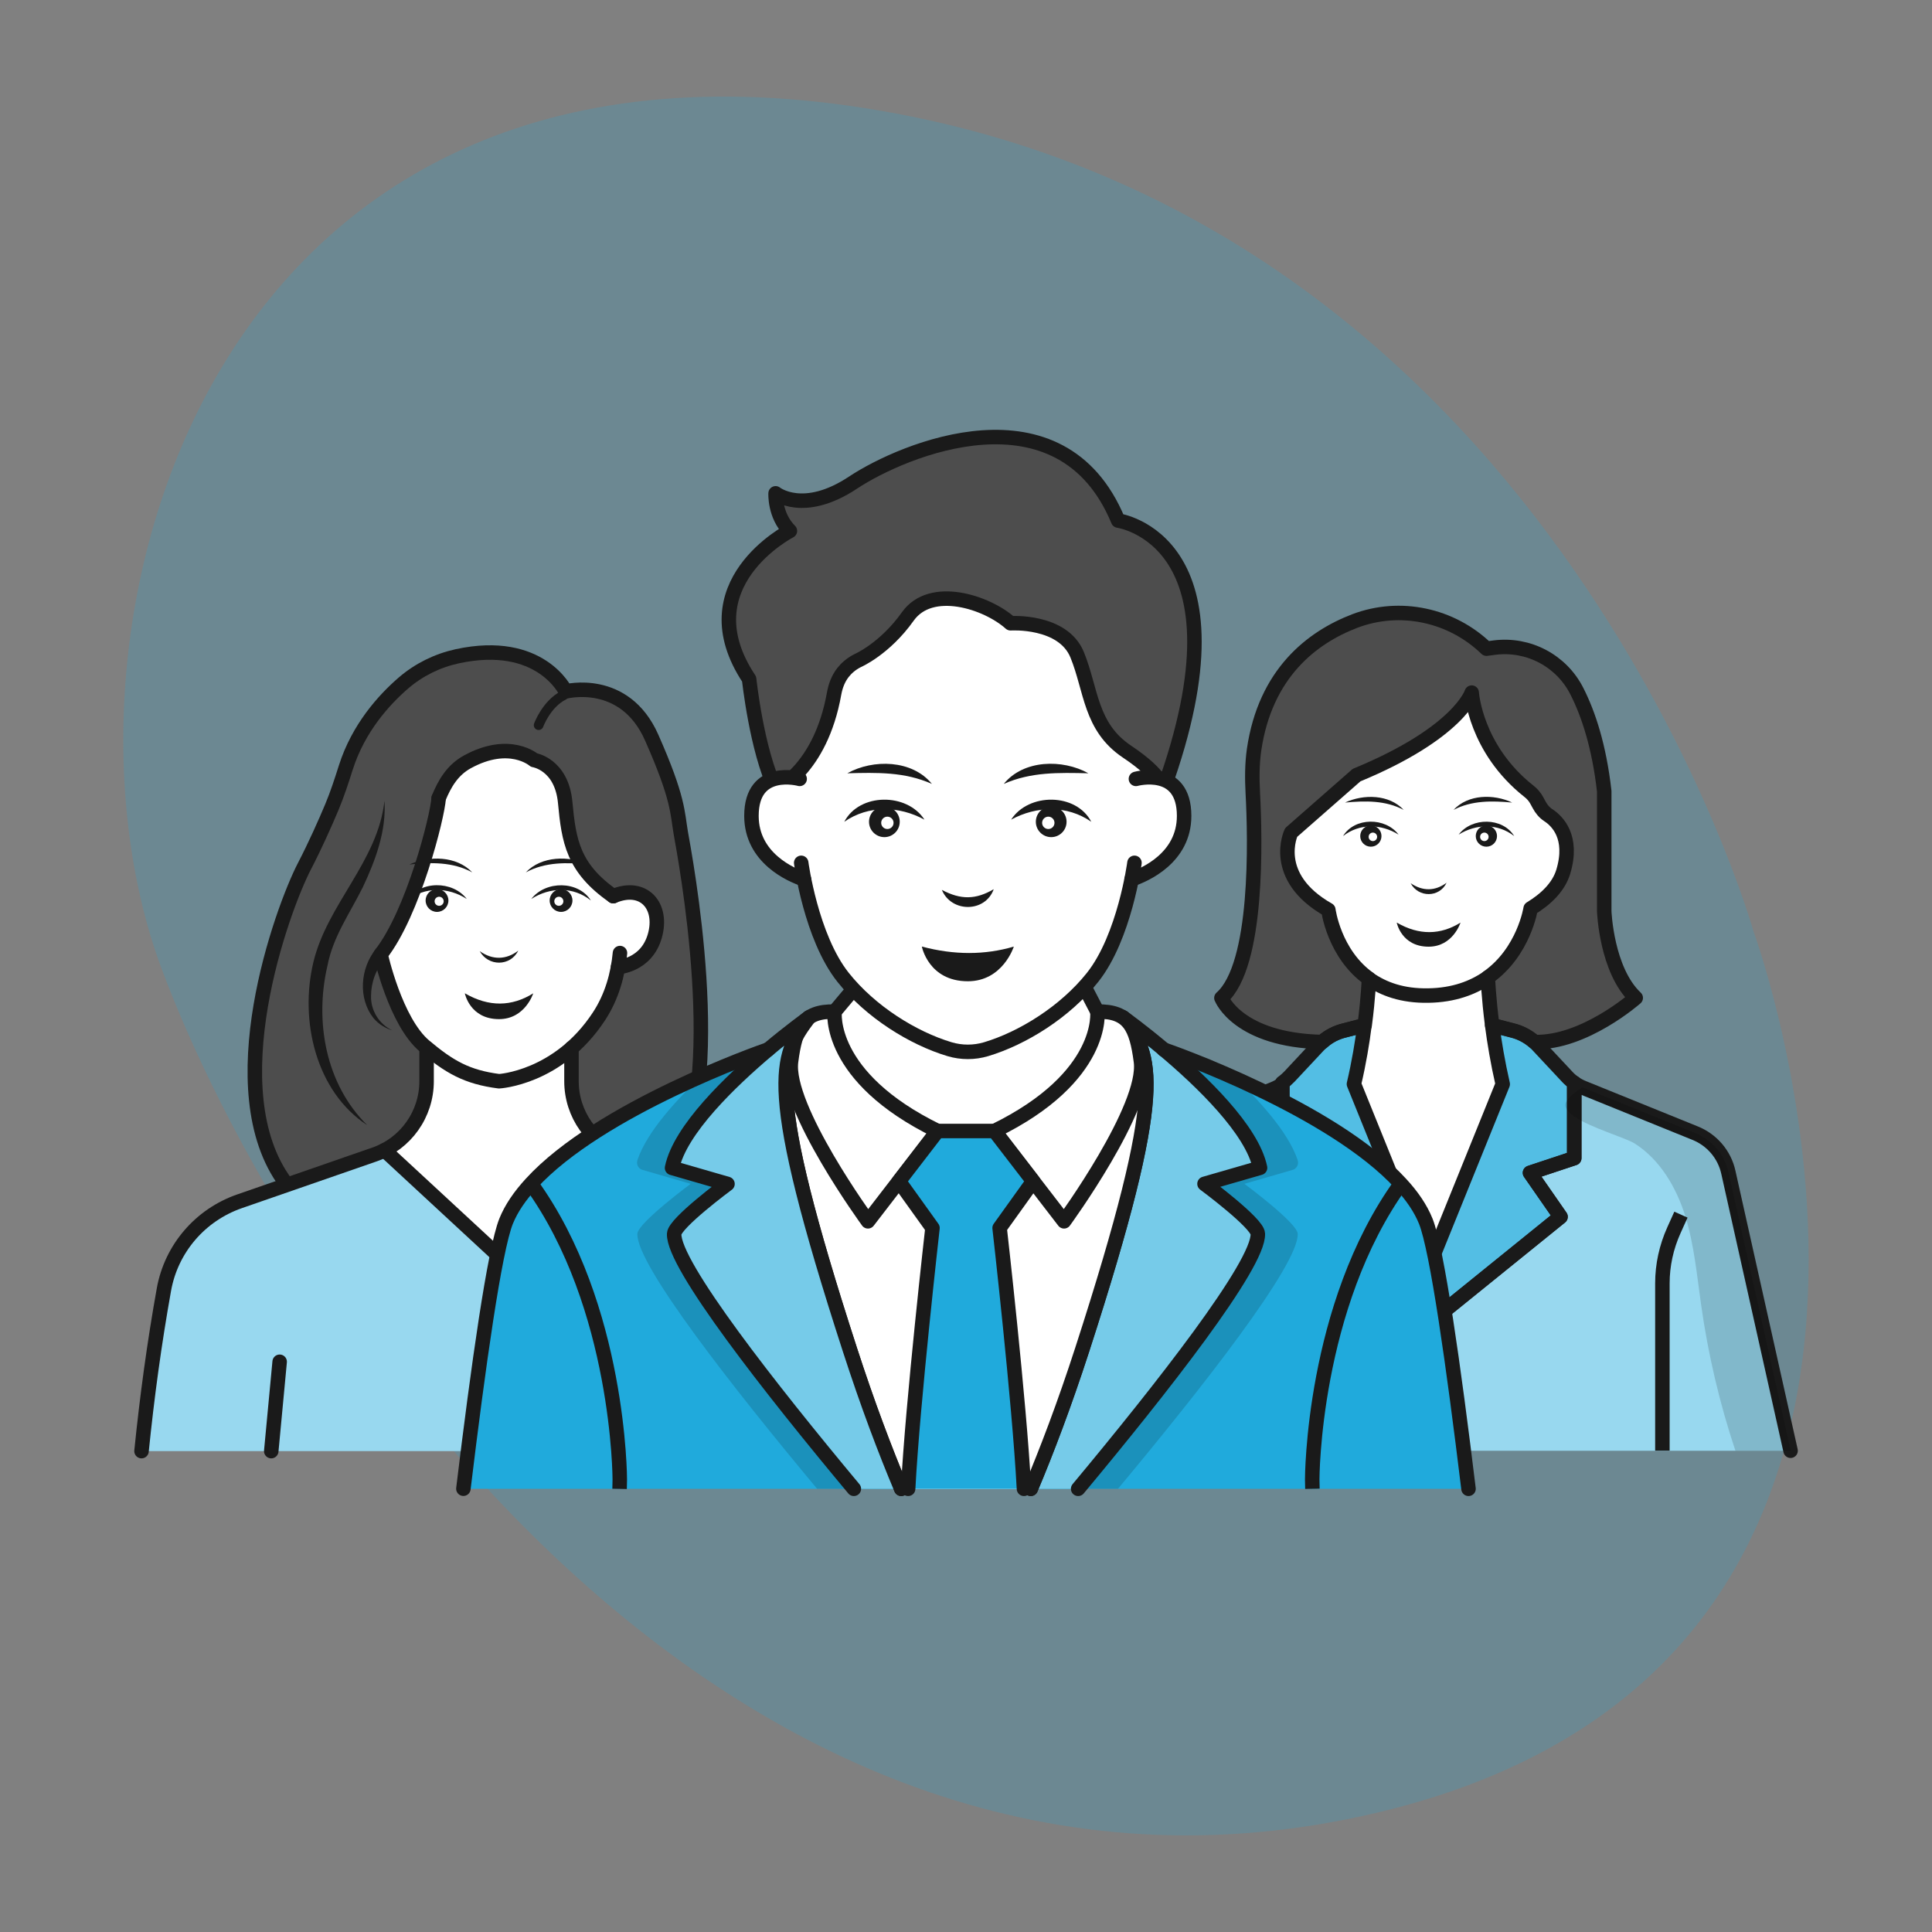 <?xml version="1.0" encoding="UTF-8"?>
<svg xmlns="http://www.w3.org/2000/svg" id="Layer_1" data-name="Layer 1" viewBox="0 0 200 200">
  <rect x="0" y="0" width="200" height="200" fill="#808080" stroke="none"/>
  <defs>
    <style>
      .cls-1, .cls-2, .cls-3 {
        fill: #20aadc;
      }

      .cls-4 {
        fill: #76cbe9;
      }

      .cls-4, .cls-5, .cls-6, .cls-7, .cls-8, .cls-3 {
        stroke-linecap: round;
        stroke-linejoin: round;
      }

      .cls-4, .cls-5, .cls-6, .cls-8, .cls-9, .cls-3 {
        stroke: #1a1a1a;
      }

      .cls-4, .cls-5, .cls-6, .cls-9, .cls-3 {
        stroke-width: 1.5px;
      }

      .cls-10, .cls-5, .cls-7 {
        fill: #fff;
      }

      .cls-11 {
        fill: #53bee4;
      }

      .cls-12 {
        fill: #4d4d4d;
      }

      .cls-6, .cls-8, .cls-9 {
        fill: none;
      }

      .cls-7 {
        stroke: #000;
      }

      .cls-13 {
        opacity: .15;
      }

      .cls-2 {
        opacity: .2;
      }

      .cls-9 {
        stroke-miterlimit: 10;
      }

      .cls-14 {
        fill: #f8e400;
      }

      .cls-15 {
        fill: #98d8ef;
      }

      .cls-16 {
        fill: #1a1a1a;
      }
    </style>
  </defs>
  <g>
    <path class="cls-2" d="m181.54,96.47S161.44,24.68,92.81,11.76C21.35-1.69,3.7,65.21,16.7,100.2c12.54,33.76,58.21,103.47,125.88,87.44,66.61-15.78,38.96-91.17,38.96-91.17Z"></path>
    <g>
      <g>
        <g>
          <path class="cls-10" d="m63.52,119.07l-10.7,12.06-13.02-12.06c2.65-1.35,4.36-4.09,4.36-7.14v-3.47c.09.07.17.14.25.21.16.13.31.25.46.36.51.4.99.75,1.49,1.06.13.08.26.16.39.24.14.08.27.16.41.24.15.08.31.16.46.24.14.06.28.13.42.19.48.21.99.38,1.54.53.12.04.25.06.38.09.52.12,1.08.22,1.69.3,0,0,.06,0,.17-.01.06,0,.12-.02.21-.03.09-.01.19-.02.32-.05.24-.04.52-.09.86-.18.1-.02.2-.05.31-.08.31-.09.64-.19.99-.32.21-.08.44-.16.66-.26.03-.01.05-.02.08-.04.13-.05.26-.11.39-.18.79-.36,1.66-.85,2.53-1.49.14-.11.29-.22.44-.34.18-.14.36-.29.55-.45v3.43c0,3.04,1.71,5.78,4.37,7.14Z"></path>
          <path class="cls-15" d="m88.68,150.22H14.64c.57-5.64,1.33-11.22,2.32-16.73.76-4.24,3.76-7.72,7.83-9.13l4.9-1.7,9.08-3.16c.36-.12.71-.27,1.04-.44l13.02,12.06,10.7-12.06c.33.17.67.32,1.02.44l5.07,1.77,8.91,3.09c4.06,1.41,7.06,4.89,7.83,9.13.99,5.51,1.75,11.09,2.32,16.73Z"></path>
          <path class="cls-12" d="m69.62,121.27l-5.07-1.77c-3.22-1.12-5.39-4.16-5.39-7.58v-3.43c.98-.86,1.95-1.94,2.84-3.29,1.06-1.61,1.67-3.37,1.98-5.1,0,0,2.92-.13,3.81-3.24.88-3.11-1.16-5.44-4.31-4.11-4.18-2.91-4.61-5.72-4.98-9.69-.37-3.97-3.23-4.4-3.23-4.4,0,0-2.52-2.21-6.9.19-1.34.74-2.25,1.93-2.87,3.24-.64,3.5-3.14,12.93-6.11,16.69,0,0,1.54,6.94,4.55,9.48.08.06.15.12.22.18v3.47c0,3.42-2.17,6.46-5.4,7.58l-9.08,3.16c-7.13-9.66-.45-28.59,1.82-32.97,1.16-2.24,2.16-4.48,2.85-6.14.56-1.34,1.02-2.72,1.45-4.11,1.29-4.09,3.97-7.01,5.97-8.75,1.59-1.37,3.51-2.31,5.55-2.75,8.64-1.89,11.23,3.64,11.23,3.64,0,0,6.09-1.59,8.9,4.77s2.65,7.78,3.02,9.9c.37,2.11,4.89,26.16-.85,35.02Z"></path>
          <path class="cls-10" d="m67.79,96.88c-.88,3.11-3.81,3.24-3.81,3.24-.31,1.72-.92,3.48-1.98,5.1-.89,1.35-1.86,2.43-2.84,3.29-3.68,3.22-7.5,3.42-7.5,3.42-3.26-.41-5.05-1.43-7.5-3.45-.07-.06-.14-.12-.22-.18-3.02-2.54-4.55-9.48-4.55-9.48,2.98-3.77,5.48-13.19,6.11-16.69.62-1.31,1.54-2.5,2.87-3.24,4.38-2.4,6.9-.19,6.9-.19,0,0,2.86.42,3.23,4.4.37,3.97.79,6.78,4.98,9.69,3.14-1.32,5.19,1.01,4.31,4.11Z"></path>
          <path class="cls-6" d="m63.49,92.77c-4.18-2.91-4.61-5.72-4.98-9.69-.37-3.97-3.23-4.4-3.23-4.4,0,0-2.52-2.21-6.9.19-1.53.84-2.35,2.23-2.97,3.75"></path>
          <path class="cls-6" d="m45.41,82.63c-.11,1.87-2.63,11.89-6.01,16.18,0,0,1.53,6.94,4.55,9.48,2.55,2.14,4.36,3.21,7.71,3.64,0,0,6.14-.32,10.34-6.71,1.36-2.07,1.97-4.38,2.18-6.56"></path>
          <path class="cls-6" d="m63.98,100.11s2.93-.13,3.81-3.23-1.16-5.44-4.31-4.11"></path>
          <path class="cls-8" d="m55.76,75.07s.81-2.22,2.61-3.11"></path>
          <path class="cls-16" d="m39.8,82.9c.21,3.09-.93,6.16-2.23,8.92-1.36,2.74-3.09,5.13-3.67,8.14-1.34,5.73-.22,12.25,4.12,16.52-5.35-3.5-7.02-10.87-5.58-16.87,1.44-6.03,6.68-10.43,7.36-16.72h0Z"></path>
          <path class="cls-16" d="m39.9,99.35c-.97.83-1.49,2.4-1.49,3.73-.05,1.49.82,2.94,2.2,3.58-.74-.22-1.44-.66-1.96-1.28-1.58-2.02-1.38-5.09.24-7.12.75-.82,1.89.41,1.02,1.1h0Z"></path>
          <path class="cls-6" d="m59.16,108.5v3.43c0,3.42,2.16,6.46,5.39,7.58l13.98,4.85c4.06,1.41,7.06,4.89,7.82,9.13.99,5.51,1.75,11.09,2.32,16.73"></path>
          <path class="cls-6" d="m44.16,108.5v3.43c0,3.42-2.16,6.46-5.39,7.58l-13.98,4.85c-4.06,1.41-7.06,4.89-7.82,9.13-.99,5.51-1.75,11.09-2.32,16.73"></path>
          <polyline class="cls-6" points="39.8 119.07 52.82 131.12 63.52 119.07"></polyline>
          <g>
            <line class="cls-6" x1="28.95" y1="140.97" x2="28.08" y2="150.22"></line>
            <line class="cls-6" x1="74.36" y1="140.97" x2="75.24" y2="150.22"></line>
          </g>
          <path class="cls-6" d="m69.63,121.2c5.82-8.79,1.22-32.83.85-34.95s-.21-3.55-3.02-9.9c-2.81-6.35-8.9-4.77-8.9-4.77,0,0-2.59-5.52-11.24-3.64-2.05.45-3.96,1.39-5.55,2.76-2.01,1.73-4.67,4.66-5.97,8.75-.44,1.39-.89,2.77-1.45,4.11-.7,1.66-1.69,3.9-2.85,6.14-2.28,4.4-9.11,23.14-1.91,32.78"></path>
        </g>
        <g>
          <path class="cls-10" d="m161.83,90.25c-.49,1.61-1.82,2.85-3.39,3.81,0,0-.69,4.49-4.42,7.14-1.51,1.06-3.51,1.82-6.15,1.86-2.68.05-4.66-.68-6.17-1.74-3.62-2.58-4.2-7.12-4.2-7.12-6.04-3.44-3.85-8.01-3.85-8.01l6.77-5.94c10.62-4.37,11.92-8.54,11.92-8.54,0,0,.36,5.81,5.91,10.2.34.27.62.59.83.97l.24.44c.22.43.54.8.94,1.07.93.61,2.64,2.26,1.56,5.86Z"></path>
          <path class="cls-10" d="m140.17,112.22l7.7,19.03,7.7-19.03c-.52-2.21-.87-4.33-1.09-6.09-.38-2.87-.45-4.94-.45-4.94-1.51,1.06-3.51,1.82-6.15,1.86-2.68.05-4.67-.68-6.16-1.74,0,0-.06,1.95-.44,4.82-.23,1.76-.58,3.87-1.09,6.09Z"></path>
          <path class="cls-11" d="m132.76,119.89l4.58,1.52-3.16,4.55,12.01,9.71,1.67-4.42-7.7-19.03c.52-2.21.87-4.33,1.09-6.09l-2.05.53c-.86.2-1.65.6-2.3,1.18t-.03.03c-.13.11-.26.24-.38.36l-3.01,3.22c-.23.24-.47.45-.74.64v7.79Z"></path>
          <path class="cls-11" d="m161.55,125.96l-3.16-4.55,4.58-1.52v-7.79c-.28-.19-.52-.4-.74-.64l-3.01-3.22c-.11-.13-.24-.25-.36-.35-.67-.59-1.46-1.01-2.34-1.22l-2.05-.53c.23,1.76.58,3.87,1.09,6.09l-7.7,19.03-1.67,4.42-1.48,3.91,16.84-13.62Z"></path>
          <path class="cls-14" d="m110.37,150.29h34.34s0-10.59,0-10.59l1.48-3.91-12.01-9.71,3.16-4.55-4.58-1.52v-7.79c-.29.2-.62.38-.96.52l-11.55,4.68c-1.75.7-3.04,2.23-3.45,4.06l-6.44,28.82Z"></path>
          <path class="cls-15" d="m185.36,150.18h-40.66v-10.6l16.84-13.62-3.15-4.55,4.58-1.52v-7.79c.26.18.55.34.84.46.04.02.07.04.11.05l11.55,4.68c1.75.7,3.05,2.23,3.45,4.06l6.44,28.82Z"></path>
          <path class="cls-12" d="m126.46,103.34s1.7,4.34,10.43,4.53t.03-.03c.65-.58,1.45-.98,2.3-1.18l2.05-.53c.38-2.87.44-4.82.44-4.82-3.62-2.58-4.2-7.12-4.2-7.12-6.04-3.43-3.85-8.01-3.85-8.01l6.77-5.94c10.62-4.38,11.92-8.54,11.92-8.54,0,0,.36,5.81,5.91,10.2.34.26.63.59.83.97l.24.44c.23.43.54.81.94,1.07.93.6,2.64,2.26,1.56,5.86-.49,1.61-1.82,2.86-3.38,3.81,0,0-.69,4.49-4.43,7.13,0,0,.08,2.08.45,4.94l2.05.53c.88.21,1.67.63,2.34,1.22,5.14.14,10.47-4.57,10.47-4.57-3.04-2.87-3.26-8.96-3.26-8.96v-12.43c-.53-4.67-1.64-8.01-2.83-10.35-1.6-3.17-5.02-4.97-8.54-4.52l-.82.11c-3.62-3.5-8.94-4.65-13.64-2.86-4.43,1.7-9.26,5.4-10.42,13.33-.21,1.48-.21,2.99-.13,4.48.25,4.72.59,17.82-3.25,21.21Z"></path>
          <path class="cls-6" d="m110.37,150.29h34.34s0-10.59,0-10.59l1.48-3.91-12.01-9.71,3.16-4.55-4.58-1.52v-7.79c-.29.2-.62.38-.96.52l-11.55,4.68c-1.75.7-3.04,2.23-3.45,4.06l-6.44,28.82Z"></path>
          <path class="cls-6" d="m134.18,125.96l12.01,9.71,1.67-4.42-7.7-19.03c.52-2.21.87-4.33,1.09-6.09l-2.05.53c-.86.2-1.65.6-2.3,1.18t-.03.03c-.13.11-.26.24-.38.36l-3.01,3.22c-.23.24-.47.45-.74.64"></path>
          <line class="cls-7" x1="141.26" y1="106.14" x2="141.27" y2="106.14"></line>
          <path class="cls-6" d="m161.55,125.96l-3.16-4.55,4.58-1.52v-7.79c-.28-.19-.52-.4-.74-.64l-3.01-3.22c-.11-.13-.24-.25-.36-.35-.67-.59-1.46-1.01-2.34-1.22l-2.05-.53c.23,1.76.58,3.87,1.09,6.09l-7.7,19.03-1.67,4.42-1.48,3.91,16.84-13.62Z"></path>
          <line class="cls-7" x1="154.46" y1="106.14" x2="154.47" y2="106.14"></line>
          <path class="cls-6" d="m185.36,150.18l-6.44-28.82c-.4-1.84-1.7-3.36-3.45-4.06l-11.55-4.68c-.34-.14-.67-.31-.96-.52v7.79s-4.58,1.52-4.58,1.52l3.16,4.55-16.84,13.62v10.59"></path>
          <path class="cls-9" d="m174.01,125.74l-.73,1.62c-.78,1.73-1.19,3.6-1.19,5.49v17.32"></path>
          <path class="cls-6" d="m141.7,101.32c1.5,1.06,3.48,1.79,6.16,1.74,2.64-.04,4.64-.81,6.15-1.86"></path>
          <path class="cls-13" d="m185.36,150.18h-5.71c-1.64-4.91-2.83-9.98-3.55-15.1-.44-3.08-.72-6.21-1.64-9.19-.93-2.97-2.61-5.84-5.23-7.51-.99-.62-4.55-1.62-6.25-2.79-.72-.49-1.11-1-.85-1.52.16-.31.46-.63.85-.93.25-.2.54-.4.84-.58.04.02.07.04.11.05l11.55,4.68c1.75.7,3.05,2.23,3.45,4.06l6.44,28.82Z"></path>
          <path class="cls-6" d="m126.46,103.34s1.7,4.34,10.43,4.53t.03-.03c.65-.58,1.45-.98,2.3-1.18l2.05-.53c.38-2.87.44-4.82.44-4.82-3.62-2.58-4.2-7.12-4.2-7.12-6.04-3.43-3.85-8.01-3.85-8.01l6.77-5.94c10.62-4.38,11.92-8.54,11.92-8.54,0,0,.36,5.81,5.91,10.2.34.26.63.59.83.97l.24.44c.23.43.54.81.94,1.07.93.6,2.64,2.26,1.56,5.86-.49,1.61-1.82,2.86-3.38,3.81,0,0-.69,4.49-4.43,7.13,0,0,.08,2.08.45,4.94l2.05.53c.88.21,1.67.63,2.34,1.22,5.14.14,10.47-4.57,10.47-4.57-3.04-2.87-3.26-8.96-3.26-8.96v-12.43c-.53-4.67-1.64-8.01-2.83-10.35-1.6-3.17-5.02-4.97-8.54-4.52l-.82.11c-3.62-3.5-8.94-4.65-13.64-2.86-4.43,1.7-9.26,5.4-10.42,13.33-.21,1.48-.21,2.99-.13,4.48.25,4.72.59,17.82-3.25,21.21Z"></path>
        </g>
      </g>
      <path class="cls-9" d="m123.37,117.96l.73,1.62c.78,1.73,1.19,3.6,1.19,5.49v17.32"></path>
      <path class="cls-10" d="m102.95,117.08h-5.89c-11.49-5.61-10.65-12.36-10.65-12.36l1.88-2.23c.15.15.3.3.45.45,1.72,1.66,3.73,3.06,5.76,4.12.51.27,1.01.51,1.52.72.51.22,1.01.42,1.51.59.25.09.49.17.74.24.16.05.32.09.48.12.17.04.33.07.49.09.65.09,1.32.09,1.97,0,.16-.02.33-.06.49-.09.16-.03.32-.07.48-.12.24-.07.49-.15.74-.24.49-.17.99-.36,1.5-.59,0,0,0,0,0,0,.5-.22,1.01-.46,1.52-.72,2.29-1.19,4.55-2.82,6.4-4.76l1.27,2.43s.84,6.75-10.65,12.36Z"></path>
      <g>
        <path class="cls-1" d="m152.02,154.12c-1.54-12.67-3.24-24.72-4.42-27.69-.54-1.34-1.43-2.64-2.59-3.89-7.11-7.79-23.9-13.68-24.51-13.88,0,0-.02,0-.02,0-14.11,13.11-27.76,12.69-40.98,0,0,0,0,0-.02,0-.61.2-17.4,6.09-24.51,13.88-1.15,1.25-2.05,2.55-2.59,3.89-1.19,2.97-2.89,15.03-4.42,27.69h104.05Z"></path>
        <g class="cls-13">
          <path d="m84.18,139.72c-6.38-19.66-7.35-26.74-6.27-30.65h0c-1.79,0-3.51.67-4.82,1.89-3.02,2.8-6.11,6.19-7.1,9.12-.15.44.09.91.53,1.03l4.98,1.44s-5.47,4.04-5.52,5.17c-.13,3.19,10.02,16.1,18.6,26.39h4.91c-1.65-3.93-3.47-8.72-5.31-14.4Z"></path>
        </g>
        <g class="cls-13">
          <path d="m116.14,139.72c6.38-19.66,7.35-26.74,6.27-30.65h0c1.79,0,3.51.67,4.82,1.89,3.02,2.8,6.11,6.19,7.1,9.12.15.44-.09.91-.53,1.03l-4.98,1.44s5.47,4.04,5.52,5.17c.13,3.19-10.02,16.1-18.6,26.39h-4.91c1.65-3.93,3.47-8.72,5.31-14.4Z"></path>
        </g>
        <g>
          <path class="cls-4" d="m106.7,154.12c1.66-3.93,3.47-8.72,5.32-14.4,8.9-27.46,7.27-30.37,4.23-34.4.15.1,1.96,1.41,4.24,3.33,3.88,3.26,9.13,8.3,9.95,12.24l-5.75,1.66s5.47,4.05,5.52,5.17c.13,3.19-10.02,16.1-18.6,26.4"></path>
          <path class="cls-5" d="m93.3,154.12c-1.65-3.93-3.47-8.72-5.31-14.4-8.91-27.46-7.27-30.37-4.23-34.4,10.83,17.34,21.66,17.34,32.49,0,3.04,4.03,4.67,6.94-4.22,34.4-1.84,5.68-3.67,10.48-5.32,14.4"></path>
        </g>
        <path class="cls-5" d="m86.4,104.72s-.84,6.75,10.65,12.36l-7.2,9.35s-8.59-11.77-7.96-16.55c.46-3.53,1.25-5.23,4.51-5.16Z"></path>
        <path class="cls-5" d="m113.6,104.72s.84,6.75-10.65,12.36l7.2,9.35s8.59-11.77,7.96-16.55c-.46-3.53-1.25-5.23-4.51-5.16Z"></path>
        <path class="cls-3" d="m94.01,154.12c.47-8.99,2.52-27,2.52-27l-3.47-4.84,4-5.2h5.89l4,5.2-3.47,4.84s2.05,18.01,2.52,27"></path>
        <path class="cls-4" d="m88.39,154.12c-8.58-10.29-18.73-23.2-18.6-26.39.05-1.13,5.52-5.17,5.52-5.17l-5.74-1.66c.81-3.95,6.07-8.98,9.94-12.25,2.29-1.92,4.1-3.22,4.24-3.33-3.04,4.03-4.68,6.94,4.23,34.4,1.84,5.68,3.66,10.48,5.31,14.4"></path>
        <path class="cls-9" d="m135.86,154.12l-.02-.98s0-17.91,9.18-30.61"></path>
        <path class="cls-9" d="m54.98,122.54c9.18,12.69,9.18,30.61,9.18,30.61l-.02.98"></path>
        <path class="cls-6" d="m152.02,154.12c-1.54-12.67-3.24-24.72-4.42-27.69-.54-1.34-1.43-2.64-2.59-3.89-7.11-7.79-23.9-13.68-24.51-13.88,0,0-.02,0-.02,0"></path>
        <path class="cls-6" d="m79.51,108.65s0,0-.02,0c-.61.2-17.4,6.09-24.51,13.88-1.15,1.25-2.05,2.55-2.59,3.89-1.19,2.97-2.89,15.03-4.42,27.69"></path>
      </g>
      <path class="cls-12" d="m120.75,80.82c-.29-.14-.59-.23-.89-.29h0c-.49-.65-1.42-1.56-3.15-2.72-3.84-2.55-3.68-6.39-5.16-10.02-1.48-3.63-6.9-3.27-6.9-3.27-2.45-2.2-8.23-4.09-10.63-.71-2.4,3.37-5.21,4.57-5.21,4.57-.69.34-1.18.8-1.53,1.25-.48.62-.76,1.37-.9,2.14-.85,4.76-2.83,7.38-4.3,8.72-.58-.07-1.4-.08-2.18.21-1.67-4.21-2.32-10.41-2.32-10.41-6.51-9.81,4.22-15.33,4.22-15.33-1.61-1.61-1.48-3.89-1.48-3.89,0,0,2.86,2.3,8.03-1.12,5.16-3.43,21.53-10.33,27.43,3.94,0,0,13.7,1.87,5,26.93Z"></path>
      <path class="cls-10" d="m122.58,84.46c0,4.37-4.11,6.12-5.44,6.57-.5,2.5-1.69,7.19-4.04,10.15-2.83,3.57-7.21,6.29-11.01,7.43-1.24.38-2.56.38-3.8,0-3.79-1.14-8.17-3.86-11.01-7.43-2.35-2.96-3.55-7.65-4.04-10.15-1.33-.45-5.44-2.2-5.44-6.57,0-2.32.99-3.34,2.09-3.75.14.36.29.7.44,1.02,0,0,.75-.32,1.74-1.23,1.46-1.34,3.45-3.97,4.3-8.72.14-.77.42-1.52.9-2.14.36-.45.85-.91,1.53-1.25,0,0,2.8-1.2,5.21-4.57,2.4-3.38,8.18-1.49,10.63.71,0,0,5.42-.36,6.9,3.27,1.48,3.63,1.33,7.47,5.16,10.02,1.73,1.16,2.66,2.07,3.15,2.72h0c.6.79.57,1.2.57,1.2.11-.3.21-.6.32-.91.99.47,1.83,1.5,1.83,3.64Z"></path>
      <line class="cls-6" x1="113.6" y1="104.72" x2="112.33" y2="102.28"></line>
      <line class="cls-6" x1="86.4" y1="104.72" x2="88.28" y2="102.48"></line>
      <g>
        <path class="cls-6" d="m120.43,81.73c9.36-25.92-4.68-27.84-4.68-27.84-5.91-14.26-22.27-7.36-27.43-3.94-5.16,3.43-8.03,1.12-8.03,1.12,0,0-.13,2.28,1.48,3.89,0,0-10.74,5.52-4.22,15.34,0,0,.77,7.29,2.76,11.43,0,0,4.62-1.98,6.04-9.95.14-.77.42-1.52.9-2.14.35-.45.85-.91,1.53-1.25,0,0,2.8-1.2,5.2-4.58,2.4-3.37,8.18-1.49,10.63.71,0,0,5.42-.36,6.9,3.27s1.33,7.46,5.16,10.02,3.73,3.91,3.73,3.91Z"></path>
        <g>
          <path class="cls-5" d="m117.59,80.63s4.99-1.38,4.99,3.83c0,4.37-4.11,6.12-5.44,6.57"></path>
          <path class="cls-5" d="m83.23,91.03c-1.33-.45-5.44-2.2-5.44-6.57,0-5.21,4.99-3.83,4.99-3.83"></path>
          <path class="cls-6" d="m82.94,89.32s1.01,7.67,4.34,11.86c2.84,3.57,7.22,6.29,11.01,7.43,1.24.37,2.56.37,3.8,0,3.79-1.14,8.17-3.86,11.01-7.43,3.33-4.19,4.34-11.86,4.34-11.86"></path>
        </g>
      </g>
    </g>
  </g>
  <g>
    <g>
      <path class="cls-10" d="m97.5,92.12s2.61,2.98,5.37-.07"></path>
      <path class="cls-16" d="m97.5,92.12c1.98,1.05,3.52,1.01,5.37-.07-.88,2.44-4.39,2.44-5.37.07h0Z"></path>
    </g>
    <path class="cls-16" d="m95.43,97.99s.69,3.59,4.76,3.59c3.63,0,4.76-3.59,4.76-3.59-2.99.88-6.16.89-9.51,0Z"></path>
    <g>
      <g>
        <path class="cls-10" d="m87.71,80.05s5.29-1.65,8.76,1.1"></path>
        <path class="cls-16" d="m87.71,80.05c2.68-1.49,6.72-1.41,8.76,1.1-2.83-1.26-5.68-1.18-8.76-1.1h0Z"></path>
      </g>
      <path class="cls-10" d="m95.27,84.53s-.04.05-.11.14c-.36.5-1.75,2.2-3.47,2.2-2.52,0-3.66-1.66-3.85-2.16h0c1.27-1.39,3.62-1.63,4.98-1.34,1.17.25,2.09.89,2.44,1.16Z"></path>
      <g>
        <path class="cls-10" d="m87.4,85.07c1.42-1.72,4.05-2.03,5.57-1.67,1.31.32,2.34,1.11,2.73,1.45"></path>
        <path class="cls-16" d="m87.4,85.07c1.57-3.01,6.5-3.02,8.3-.22-2.62-1.43-5.8-1.52-8.3.22h0Z"></path>
      </g>
      <circle class="cls-16" cx="91.55" cy="85.07" r="1.59"></circle>
      <circle class="cls-10" cx="91.86" cy="85.18" r=".64"></circle>
    </g>
    <g>
      <g>
        <path class="cls-10" d="m112.67,80.05s-5.29-1.65-8.76,1.1"></path>
        <path class="cls-16" d="m112.67,80.05c-3.07-.07-5.93-.15-8.76,1.1,2.04-2.52,6.08-2.59,8.76-1.1h0Z"></path>
      </g>
      <path class="cls-10" d="m105.11,84.53s.04.05.11.14c.36.5,1.75,2.2,3.47,2.2,2.52,0,3.66-1.66,3.85-2.16h0c-1.27-1.39-3.62-1.63-4.98-1.34-1.17.25-2.09.89-2.44,1.16Z"></path>
      <g>
        <path class="cls-10" d="m112.97,85.07c-1.42-1.72-4.05-2.03-5.57-1.67-1.31.32-2.34,1.11-2.73,1.45"></path>
        <path class="cls-16" d="m112.97,85.07c-2.5-1.74-5.68-1.65-8.3-.22,1.81-2.8,6.73-2.79,8.3.22h0Z"></path>
      </g>
      <circle class="cls-16" cx="108.82" cy="85.07" r="1.59"></circle>
      <circle class="cls-10" cx="108.52" cy="85.18" r=".64"></circle>
    </g>
  </g>
  <g>
    <g>
      <path class="cls-10" d="m146.03,91.43s1.81,2.06,3.72-.05"></path>
      <path class="cls-16" d="m146.03,91.43c1.25.85,2.54.83,3.72-.05-.74,1.56-2.92,1.56-3.72.05h0Z"></path>
    </g>
    <path class="cls-16" d="m144.59,95.51s.48,2.49,3.3,2.49c2.52,0,3.3-2.49,3.3-2.49-2.07,1.28-4.27,1.34-6.59,0Z"></path>
    <g>
      <g>
        <path class="cls-10" d="m139.24,83.08s3.67-1.15,6.07.76"></path>
        <path class="cls-16" d="m139.24,83.08c1.91-.89,4.56-.86,6.07.76-1.89-1-3.97-.95-6.07-.76h0Z"></path>
      </g>
      <path class="cls-10" d="m144.48,86.18s-.02.04-.07.1c-.25.35-1.21,1.53-2.4,1.53-1.74,0-2.53-1.15-2.67-1.5h0c.88-.96,2.51-1.13,3.45-.93.81.18,1.45.61,1.69.8Z"></path>
      <g>
        <path class="cls-10" d="m139.03,86.55c.99-1.19,2.81-1.41,3.86-1.16.9.22,1.62.77,1.89,1"></path>
        <path class="cls-16" d="m139.03,86.55c1.2-1.97,4.4-1.96,5.75-.15-1.82-1.13-4.04-1.18-5.75.15h0Z"></path>
      </g>
      <circle class="cls-16" cx="141.91" cy="86.55" r="1.1"></circle>
      <circle class="cls-10" cx="142.12" cy="86.63" r=".44"></circle>
    </g>
    <g>
      <g>
        <path class="cls-10" d="m156.54,83.08s-3.67-1.15-6.07.76"></path>
        <path class="cls-16" d="m156.54,83.08c-2.09-.19-4.18-.23-6.07.76,1.51-1.63,4.16-1.66,6.07-.76h0Z"></path>
      </g>
      <path class="cls-10" d="m151.3,86.18s.02.04.07.1c.25.35,1.21,1.53,2.4,1.53,1.74,0,2.53-1.15,2.67-1.5h0c-.88-.96-2.51-1.13-3.45-.93-.81.18-1.45.61-1.69.8Z"></path>
      <g>
        <path class="cls-10" d="m156.75,86.55c-.99-1.19-2.81-1.41-3.86-1.16-.9.22-1.62.77-1.89,1"></path>
        <path class="cls-16" d="m156.75,86.55c-1.71-1.33-3.94-1.28-5.75-.15,1.35-1.81,4.55-1.81,5.75.15h0Z"></path>
      </g>
      <circle class="cls-16" cx="153.87" cy="86.55" r="1.1"></circle>
      <circle class="cls-10" cx="153.66" cy="86.63" r=".44"></circle>
    </g>
  </g>
  <g>
    <g>
      <path class="cls-10" d="m49.66,98.46s1.94,2.21,3.99-.05"></path>
      <path class="cls-16" d="m49.66,98.46c1.32.94,2.74.91,3.99-.05-.82,1.65-3.11,1.65-3.99.05h0Z"></path>
    </g>
    <path class="cls-16" d="m48.12,102.83s.51,2.67,3.54,2.67c2.7,0,3.54-2.67,3.54-2.67-2.22,1.38-4.58,1.44-7.07,0Z"></path>
    <g>
      <path class="cls-16" d="m42.38,89.49c2.06-.93,4.88-.9,6.51.82-2.02-1.1-4.27-1.05-6.51-.82h0Z"></path>
      <path class="cls-16" d="m42.15,93.22c1.31-2.09,4.71-2.08,6.17-.16-1.93-1.24-4.36-1.29-6.17.16h0Z"></path>
      <circle class="cls-16" cx="45.24" cy="93.22" r="1.18"></circle>
      <circle class="cls-10" cx="45.46" cy="93.3" r=".47"></circle>
    </g>
    <g>
      <path class="cls-16" d="m60.94,89.49c-2.24-.23-4.5-.27-6.51.82,1.64-1.72,4.46-1.75,6.51-.82h0Z"></path>
      <path class="cls-16" d="m61.17,93.22c-1.81-1.46-4.24-1.4-6.17-.16,1.47-1.91,4.87-1.92,6.17.16h0Z"></path>
      <circle class="cls-16" cx="58.08" cy="93.22" r="1.18"></circle>
      <circle class="cls-10" cx="57.85" cy="93.3" r=".47"></circle>
    </g>
  </g>
</svg>
